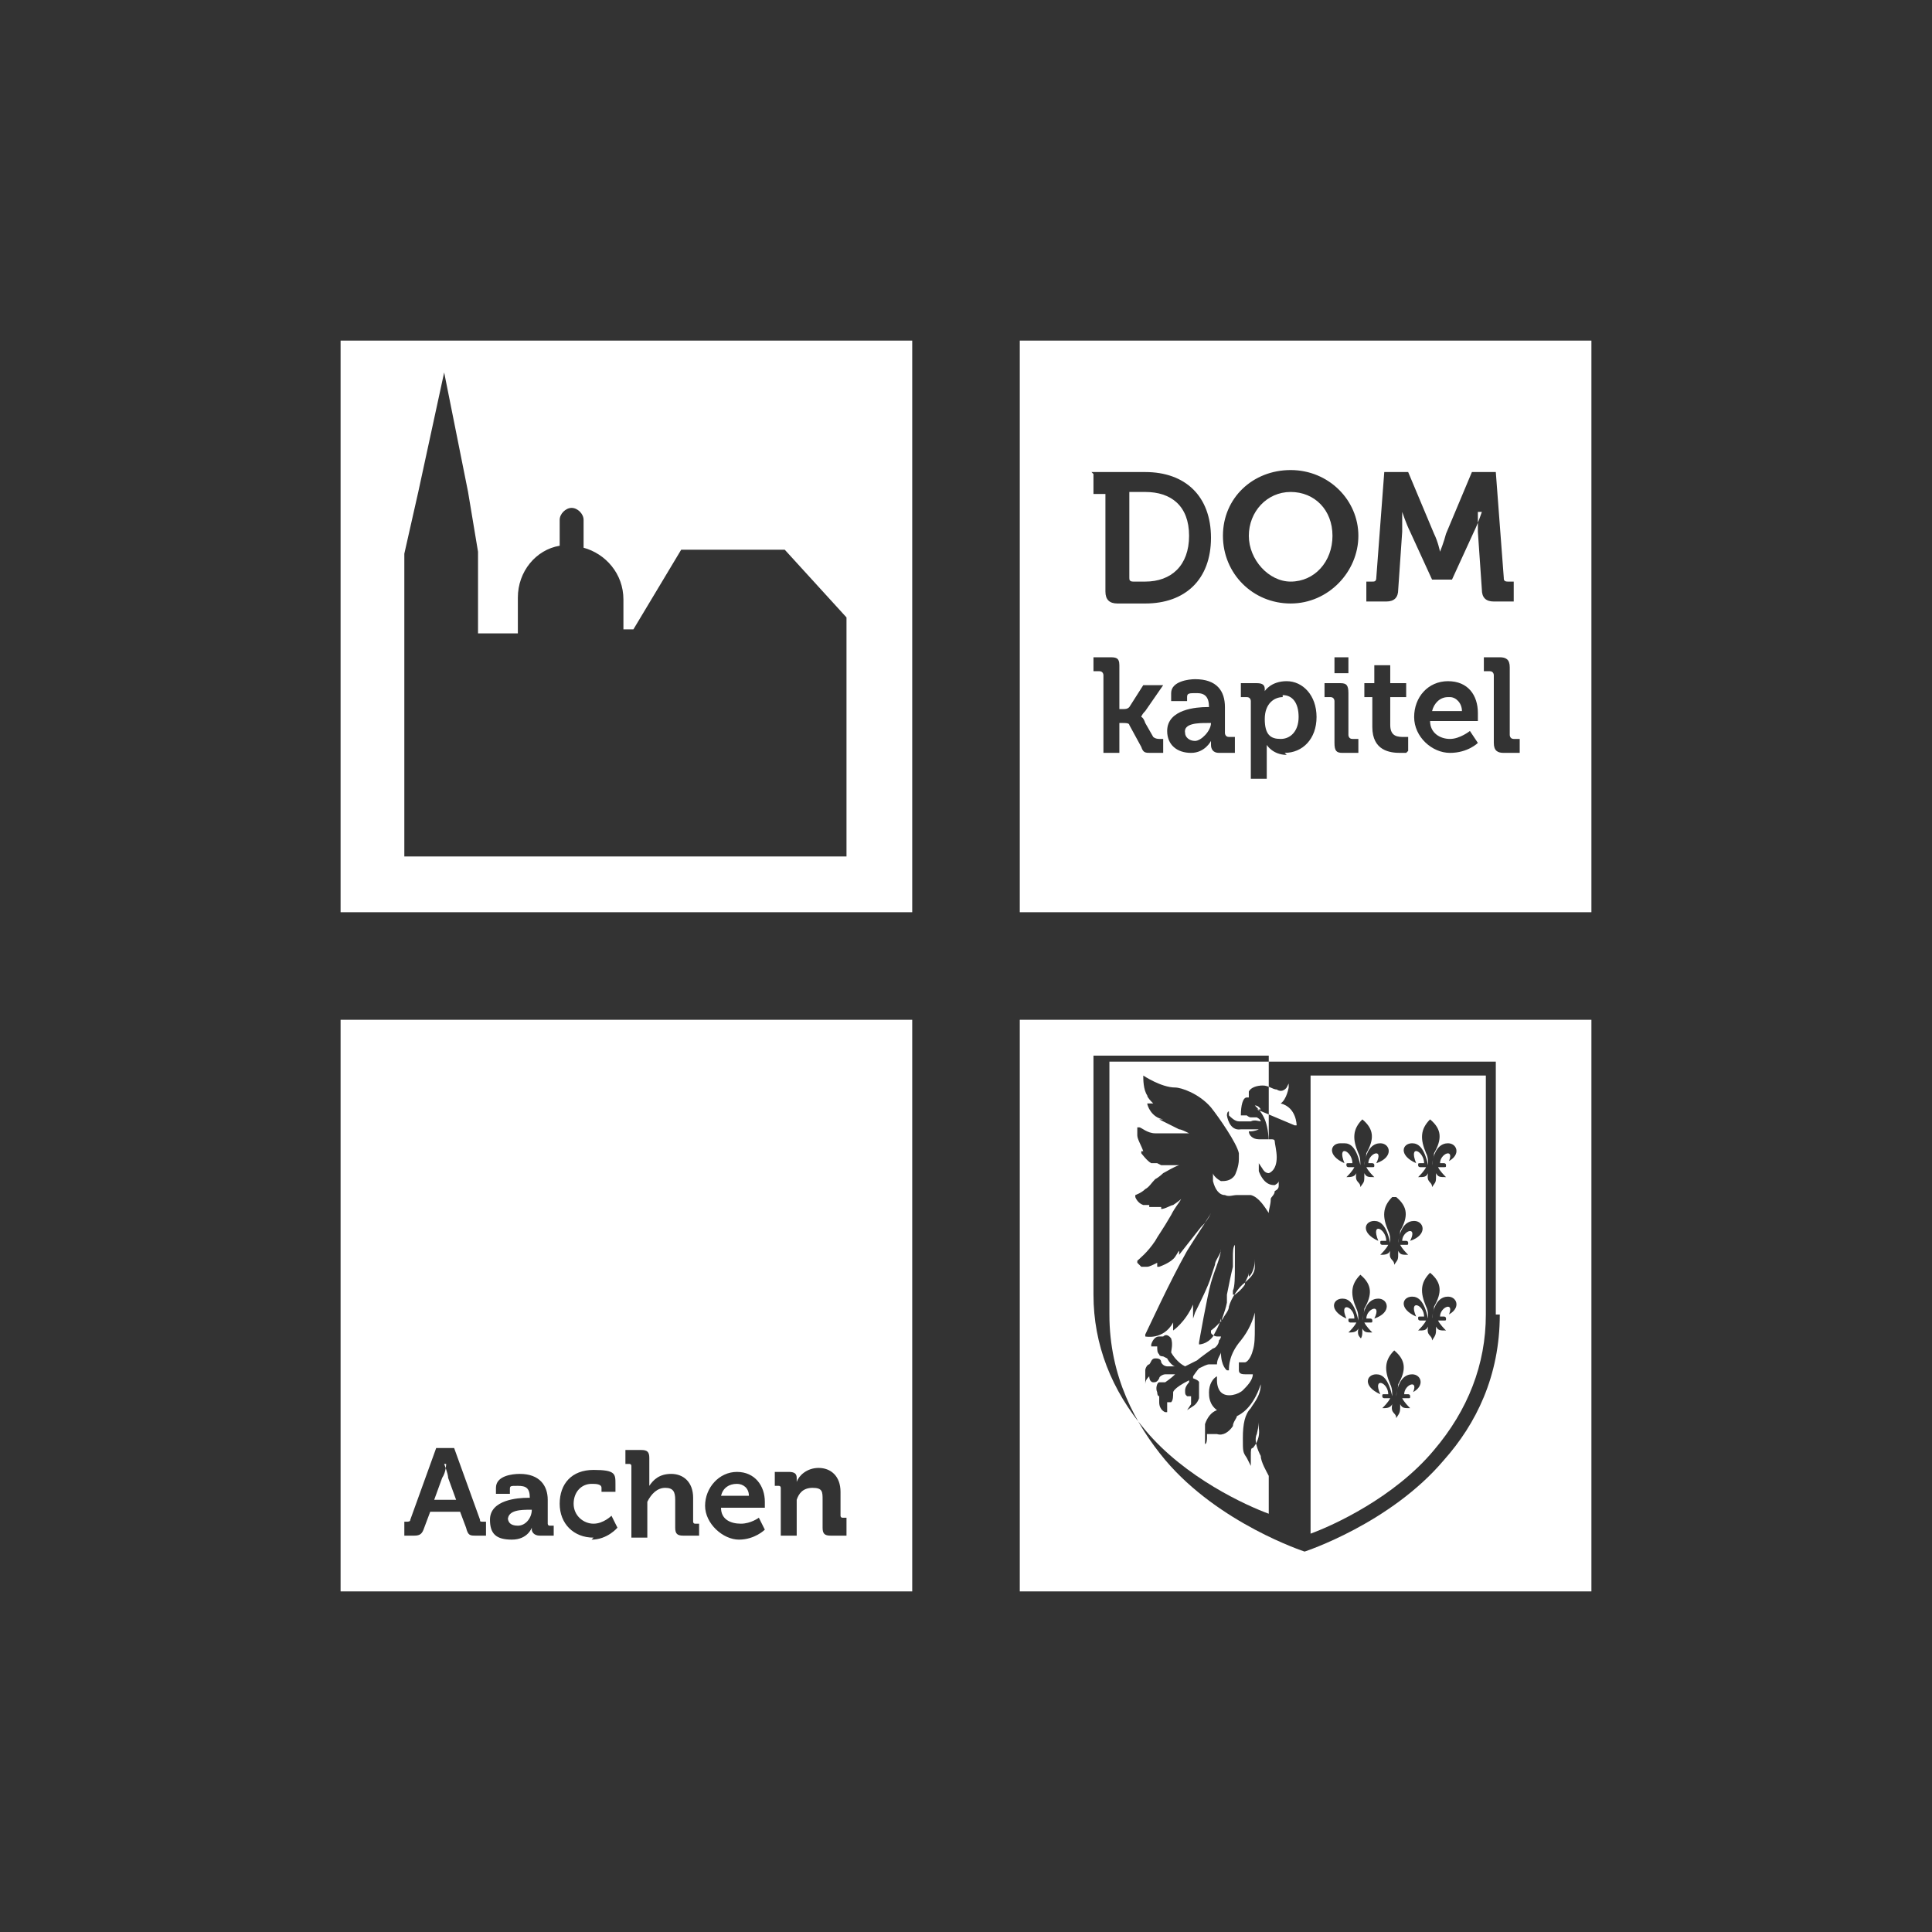 <?xml version="1.0" encoding="UTF-8"?>
<svg id="Ebene_2" xmlns="http://www.w3.org/2000/svg" version="1.1" viewBox="0 0 97 97">
  <rect x="0" y="0" width="97" height="97" fill="#333333" stroke="none"/>
  <!-- Generator: Adobe Illustrator 29.8.2, SVG Export Plug-In . SVG Version: 2.1.1 Build 3)  -->
  <g id="Ebene_1-2">
    <g>
      <g>
        <path d="M64.8,29.2c1.2,0,2.1-1,2.1-2.3s-.9-2.2-2.1-2.2-2.1,1-2.1,2.2,1,2.3,2.1,2.3Z" fill="#fff"/>
        <path d="M72.7,35c-.4,0-.7.3-.8.7h1.5c0-.4-.3-.7-.6-.7Z" fill="#fff"/>
        <path d="M59.5,36.8c0,.2.2.4.5.4s.8-.5.8-.9h0c0,0-.2,0-.2,0-.4,0-1.2,0-1.1.5Z" fill="#fff"/>
        <path d="M56.9,29.2h.6c1.3,0,2.2-.8,2.2-2.3s-.9-2.2-2.2-2.2h-.8v4.3c0,.1,0,.2.2.2h0Z" fill="#fff"/>
        <path d="M64.4,35c-.4,0-.9.3-.9,1.1s.3,1,.8,1,.9-.4.9-1.1-.3-1.1-.8-1.1h0Z" fill="#fff"/>
        <path d="M51.2,17.1v28.7h28.7v-28.7h-28.7ZM64.8,23.6c1.9,0,3.4,1.5,3.4,3.3s-1.5,3.4-3.4,3.4-3.4-1.5-3.4-3.4,1.5-3.3,3.4-3.3ZM67.7,33v.8h-.7v-.8h.7ZM54.8,23.7h2.7c2,0,3.3,1.2,3.3,3.3s-1.3,3.3-3.3,3.3h-1.4c-.4,0-.6-.2-.6-.6v-4.9h-.6v-1h0ZM58.4,37.8h-.6c-.3,0-.4,0-.5-.3l-.6-1.1c0-.1-.2-.1-.3-.1h-.2v1.5h-.8v-3.9c0,0,0-.2-.2-.2h-.3v-.7h.8c.3,0,.5,0,.5.4v2.2h.2c.1,0,.2,0,.3-.1l.7-1.1h1l-.9,1.3c-.2.2-.2.3-.2.3h0s.1,0,.2.3l.4.7c0,0,.1.1.3.1h.2v.7h0ZM62,37.8h-.8c-.3,0-.4-.2-.4-.4v-.2h0s-.3.6-1,.6-1.2-.4-1.2-1.1c0-1.1,1.5-1.2,2-1.2h.1c0-.5-.2-.7-.6-.7s-.5,0-.5.2v.2h-.8v-.4c0-.6.9-.7,1.2-.7,1.1,0,1.5.6,1.5,1.4v1.3c0,0,0,.2.2.2h.3v.7h0ZM64.6,37.9c-.7,0-1-.5-1-.5h0s0,.1,0,.3v1.4h-.8v-3.9c0,0,0-.2-.2-.2h-.3v-.7h.8c.3,0,.4.1.4.3h0c0,.1,0,.1,0,.1,0,0,.3-.5,1.1-.5s1.5.7,1.5,1.8-.7,1.8-1.6,1.8h0ZM68.2,37.8h-.8c-.3,0-.4-.1-.4-.5v-2.1c0,0,0-.2-.2-.2h-.3v-.7h.8c.3,0,.4.1.4.5v2.1c0,0,0,.2.2.2h.3v.7h0ZM70.6,37.8s-.1,0-.3,0c-.5,0-1.4-.1-1.4-1.3v-1.5h-.4v-.7h.5v-.9h.8v.9h.8v.7h-.8v1.4c0,.6.4.6.7.6s.2,0,.2,0v.7h0ZM74.2,36.2h-2.4c0,.6.5.9,1,.9s1-.4,1-.4l.4.6s-.5.5-1.4.5-1.8-.8-1.8-1.8.7-1.8,1.7-1.8,1.5.7,1.5,1.6,0,.3,0,.3h0ZM74.4,25.7h0s-.2.6-.4,1l-1.1,2.4h-1l-1.1-2.4c-.2-.4-.4-1-.4-1h0s0,.6,0,1l-.2,2.9c0,.4-.2.6-.6.6h-1v-1h.3c.1,0,.2,0,.2-.2l.4-5.3h1.2l1.3,3.1c.2.4.3.9.3.9h0s.2-.5.3-.9l1.3-3.1h1.2l.4,5.3c0,.1,0,.2.2.2h.3v1h-1c-.4,0-.6-.2-.6-.6l-.2-2.9c0-.4,0-1,0-1ZM76.3,37.8h-.8c-.3,0-.5-.1-.5-.5v-3.4c0,0,0-.2-.2-.2h-.3v-.7h.8c.3,0,.5.1.5.5v3.4c0,0,0,.2.2.2h.3v.7h0Z" fill="#fff"/>
      </g>
      <path d="M17.1,17.1v28.7h28.7v-28.7h-28.7ZM42.5,43h-22.2v-15.2l.7-3.1,1.3-6,1.2,6,.5,3v4.1h2v-1.8c0-1.3.9-2.4,2.1-2.6,0,0,0-.2,0-.2v-1.1c0-.3.3-.6.6-.6s.6.3.6.6v1.1s0,.2,0,.3c1.1.3,2,1.3,2,2.6v1.5h.5l2.4-4h5.2l3.1,3.4v12.2h0Z" fill="#fff"/>
      <g>
        <path d="M25.5,76.2c0,.2.1.4.5.4s.7-.4.7-.8h0c0,0-.1,0-.1,0-.4,0-1.1,0-1.1.5h0Z" fill="#fff"/>
        <path d="M37,74.5c-.4,0-.7.2-.8.6h1.4c0-.4-.3-.6-.6-.6Z" fill="#fff"/>
        <path d="M17.1,51.2v28.7h28.7v-28.7h-28.7ZM24.4,77.1h-.5c-.3,0-.4,0-.5-.4l-.3-.8h-1.5l-.3.8c-.1.3-.2.4-.5.4h-.5v-.7h.1c.1,0,.2,0,.2-.1l1.3-3.6h.9l1.3,3.6c0,.1,0,.1.2.1h.1v.7h0ZM27.8,77.1h-.7c-.3,0-.4-.2-.4-.3h0c0-.1,0-.1,0-.1,0,0-.2.6-1,.6s-1.1-.3-1.1-1c0-1,1.4-1.1,1.9-1.1h.1c0-.5-.2-.6-.6-.6s-.4,0-.4.2v.2h-.7v-.3c0-.6.8-.7,1.2-.7,1,0,1.4.6,1.4,1.3v1.2c0,0,0,.1.1.1h.2v.7h0ZM29.8,77.2c-1,0-1.7-.7-1.7-1.7s.6-1.7,1.7-1.7,1.1.2,1.1.7v.4h-.7v-.2c0-.2-.3-.2-.5-.2-.5,0-.9.4-.9,1s.5,1,1,1,.9-.4.9-.4l.3.6s-.5.6-1.3.6h0ZM35.1,77.1h-.8c-.3,0-.4-.1-.4-.4v-1.4c0-.4-.1-.6-.5-.6s-.7.3-.9.7c0,.1,0,.3,0,.4v1.4h-.8v-3.6c0,0,0-.1-.1-.1h-.2v-.7h.8c.3,0,.4.1.4.4v1.1c0,.2,0,.3,0,.3h0c.2-.3.5-.6,1.1-.6s1.1.4,1.1,1.2v1.2c0,0,0,.1.1.1h.2v.7h0ZM38.4,75.7h-2.2c0,.6.5.8,1,.8s.9-.3.9-.3l.3.6s-.5.5-1.3.5-1.7-.8-1.7-1.7.7-1.7,1.6-1.7,1.4.7,1.4,1.5,0,.3,0,.3h0ZM42.5,77.1h-.8c-.3,0-.4-.1-.4-.4v-1.4c0-.4,0-.6-.5-.6s-.7.3-.8.6c0,.1,0,.3,0,.4v1.4h-.8v-2.4c0,0,0-.1-.1-.1h-.2v-.7h.7c.3,0,.4.1.4.3h0c0,.2,0,.2,0,.2h0c.1-.3.5-.7,1.1-.7s1.1.4,1.1,1.2v1.2c0,0,0,.1.1.1h.2v.7h0Z" fill="#fff"/>
        <path d="M22.4,73.5h0s0,.4-.2.7l-.4,1.1h1.1l-.4-1.1c0-.2-.2-.7-.2-.7h0Z" fill="#fff"/>
      </g>
      <path d="M51.2,51.2v28.7h28.7v-28.7h-28.7ZM75.3,66c0,3.1-1.2,5.5-2.8,7.3-2.7,3.2-7,4.6-7,4.6,0,0-4.3-1.4-7-4.6-1.5-1.8-2.8-4.2-2.8-7.3v-12.7h19.4v12.7ZM65,56.5h.1c0,.1,0,0,0,0,0,0,0-.9-.8-1.1.3-.2.4-.8.4-.8v-.2s-.1.2-.1.2c0,0-.2.3-.5.1h0c-.2,0-.4-.2-.7-.2-.3,0-.6.1-.7.3,0,0,0,.1,0,.2s0,0,0,.1h0s0,0-.1,0c-.2,0-.3.4-.3.9h0c0,.1,0,0,0,0,0,0,.2,0,.3,0,0,0,0,0,0,0,0,0,.1.1.2.1h.1c0,0,.1,0,.2,0,0,0,.2.1.2.2-.1,0-.3-.1-.5,0-.1,0-.2,0-.3,0h0c-.1,0-.2,0-.3,0-.2,0-.4-.2-.5-.3v-.2c-.1,0-.1.2-.1.2,0,0,.1.8.7.7.1,0,.2,0,.3,0,.1,0,.3,0,.4,0,0,0,.1,0,.2,0,0,0,0,0,0,0h0c-.2.1-.4.1-.4.1h-.1,0c0,.2.2.4.5.4.1,0,.5,0,.6,0,.1,0,.2,0,.2.1,0,.1.1.5.1.8h0c0,.7-.4.8-.4.8-.2,0-.3-.2-.3-.2l-.2-.3v.4c0,0,.1.3.3.5.2.2.4.2.5.2,0,0,.2-.1.2-.2,0,0,0,.2,0,.2,0,.1,0,.2-.2.3h0c0,.2-.2.3-.2.4,0,.3-.1.5-.1.7-.2-.3-.5-.8-.9-.9-.2,0-.5,0-.7,0h0c-.2,0-.4.1-.6,0-.3,0-.5-.3-.6-.7,0-.1,0-.2,0-.3s0,0,0-.1c0,0,0,0,0,0,0,.1.2.3.4.4.2,0,.5,0,.7-.3,0,0,.2-.4.2-.8s0-.2,0-.3c-.1-.5-1-1.8-1.4-2.3-.6-.7-1.5-1-1.8-1-.7,0-1.6-.6-1.6-.6h0s0,0,0,0h0c0,.2,0,.7.2,1,0,.1.2.3.3.4h-.3,0c0,.1.2.7.8.8,0,0,0,0,0,0h-.2c0,0,1,.5,1,.5.1,0,.3.1.5.2-.2,0-.4,0-.6,0-.3,0-.7,0-1.1,0-.4,0-.7-.3-.8-.3h-.1c0,0,0,0,0,0,0,0,0,.2,0,.4,0,.2.2.5.3.8,0,0-.1,0-.1,0h0s0,.1,0,.1c0,0,.3.4.5.5.1,0,.3,0,.5,0,0,0,0,0,0,0h-.2c0,0,.2.1.2.1,0,0,.3,0,.8,0h.1c-.3.1-.6.3-.8.4,0,0-.2.2-.4.3h0c-.2.2-.3.4-.5.5-.2.2-.5.3-.5.3h0s0,.1,0,.1c0,0,.1.3.4.4,0,0,.2,0,.3,0,0,0,0,.1,0,.1h0s0,0,0,0c0,0,.3,0,.6,0,0,0,0,0,0,.1h0c0,.1,0,0,0,0,.2,0,.5-.2.6-.2,0,0,.3-.2.4-.3-.1.2-.3.4-.5.8-.4.7-.7,1.1-.8,1.3-.4.6-.8.9-.9,1h0c0,0,0,.1,0,.1,0,0,.1.1.2.2,0,0,.2,0,.3,0s.3-.1.5-.2c0,0,0,.2,0,.2h0c0,0,.1,0,.1,0,0,0,.6-.2.8-.5s.1-.2.2-.3v.2h0c0,0,1.1-1.4,1.1-1.4l.2-.2c.1-.2.2-.3.3-.5h0s-.1.2-.1.2c-.2.3-.6.9-1.1,1.7-.9,1.6-1.9,3.8-2.1,4.2h0c0,.1,0,.1,0,.1,0,0,.9.2,1.4-.7,0,0,0,.1,0,.2v.2s0,0,0,0c0,0,.6-.4,1-1.3h0v.7s.1-.3.1-.3h0c.2-.4.7-1.4.8-1.8,0,0,.1-.3.2-.6,0-.2.2-.4.3-.7,0,0,0-.2,0-.2,0,0,0,0,0,0,0,0,0,0,0,.1h0c0,.4-.3,1-.5,1.7-.2.7-.6,3-.6,3h0c0,.1,0,.1,0,.1,0,0,.4,0,.7-.4.1-.2.3-.5.4-.9h0s0,.2,0,.2h0c0-.1.2-.5.3-1,0-.1,0-.3,0-.4,0,0,0,.1,0,.1h0c0,0,0-.1,0-.1.1-.5.2-1,.3-1.4v-.5c0,0,0,0,0,0,0-.2,0-.5.1-.6,0,0,0-.1,0-.2,0,.2,0,.7,0,1.2,0,.6,0,1.1-.1,1.3h0s0,.2,0,.2h.1c0,0,.3-.2.5-.5,0-.2.2-.4.2-.6h0v.2h0c0,0,.3-.2.3-.9h0s0,.1,0,.1v-.2s0-.2,0-.4c0,0,0,0,0-.2,0,.2,0,.5,0,.8s0,.3,0,.3c0,.4-.3.6-.5.8h0c-.3.2-.7.8-.8,1.2,0,.2-.2.4-.3.6-.3.4-.6.6-.6.6h0c0,0,0,.1,0,.1,0,.1.2.2.3.2.1,0,.2,0,.2,0h0c0,0,0,.1-.1.2,0,.2-.2.4-.3.4,0,0-.7.5-.8.6,0,0-.4.2-.6.3-.2-.1-.3-.2-.4-.3-.2-.2-.3-.4-.3-.4,0-.1.1-.4,0-.7,0,0-.2-.3-.4-.1,0,0,0,0,0,0,0,0-.2,0-.2,0-.3,0-.4.4-.4.4v.2s0-.1,0-.1c0,0,.2,0,.3,0,0,0,0,0,0,0,0,.2,0,.3.1.4,0,.1.2.1.2.1s0,0,.2.1c.1.2.3.4.4.4,0,0-.2,0-.2,0h0s-.2,0-.2,0c0,0-.2,0-.3-.2,0-.2-.2-.2-.3-.2-.2,0-.2.2-.3.3h0s0,0,0,0c-.1,0-.2.2-.2.3,0,.3,0,.6,0,.7v.2c0,0,0-.2,0-.2,0-.2.1-.3.2-.4,0,.2.1.3.2.3.1,0,.2,0,.3-.2h0c0-.1.2-.2.3-.2h.2c0,0,.2,0,.3,0-.2.2-.5.4-.5.4h0c0,0-.2,0-.3,0-.1,0-.2.3-.1.5,0,0,0,.2.1.2,0,0,0,.2,0,.3,0,.4.3.5.3.5h.1c0,0,0,0,0,0,0-.2,0-.3,0-.5,0,0,.2,0,.2,0,.1-.1.1-.3.1-.5h0c0,0,0-.2.8-.6h0s0,0,0,0c0,0,0,0,0,.1,0,0-.2.2-.2.4h0c0,.2,0,.2.1.3,0,0,.2,0,.2,0,0,.3,0,.4,0,.4l-.2.3.3-.2s.2-.1.3-.4c0,0,0-.2,0-.3,0,0,0,0,0,0,0,0,0-.2,0-.3,0,0,0-.2,0-.2,0-.1-.3-.2-.3-.2,0,0,0,0,0,0s0,0,0-.1c0,0,.2-.3.3-.4.2-.1.4-.2.5-.2.2,0,.4,0,.4,0h0c0-.3.2-.5.2-.6h0s0,0,0,0c0,.7.3.9.3.9h.1c0,0,0,0,0,0h0c0-.2,0-.8.6-1.5.4-.5.6-1,.7-1.4,0,.2,0,.5,0,.8,0,.4,0,.8-.1,1.1-.1.4-.3.6-.4.6-.1,0-.2,0-.2,0h-.1c0-.1,0,0,0,0,0,0,0,.2,0,.4,0,.2.2.2.4.2.1,0,.2,0,.3,0,0,.3-.3.6-.5.8-.2.2-.8.4-1.1.1-.1-.1-.2-.3-.2-.6v-.2s0,0,0,0c-.2.1-.4.4-.4.8h0c0,.2,0,.6.4.9-.3.1-.5.4-.6.7,0,.1,0,.3,0,.4s0,.3,0,.4v.2c.1,0,.1-.3.1-.3,0-.1,0-.2,0-.2,0,0,.3,0,.5,0,.3.1.6-.1.8-.4,0-.2.2-.4.2-.5h0c.2-.1.8-.4,1.2-1.6h0c0,.6-.4,1-.5,1.2-.3.3-.4.8-.4,1.5s0,.7.2,1l.2.4v-.5c0-.3,0-.4.1-.4h0c0,0,.4-.4.3-1,0-.2,0-.3,0-.3,0,0,0,0,0,0s0,0,0,0c0,0,0,.2-.1.6-.2.4.2,1.1.2,1.1h0c0,.3.3.8.4,1v.2h0v1.7c-1.1-.4-4.2-1.8-6.2-4.2-1.7-2-2.6-4.3-2.6-6.8v-12h8.8v4.5c0-1.2-.3-1.6-.7-2,0,0,0,0,0,0,0,0,0,0,0,0,.2,0,.3.2.3.2h-.2ZM65.8,54v23c1.1-.4,4.2-1.8,6.2-4.2,1.7-2,2.6-4.3,2.6-6.8v-12h-8.8,0ZM70.1,60.1c.6.5.6,1,.2,1.7,0,.2-.1.4-.1.6h0c.1-.9.5-1.1.8-1.1.5,0,.7.7-.2,1,.4-.8-.4-.5-.4,0h.2c0,0,.1,0,.1.1s0,.1-.1.1h-.3c.1.2.3.4.4.5-.3,0-.4,0-.5-.2,0,.5,0,.4-.2.7,0-.3-.3-.2-.2-.7-.1.2-.3.2-.5.2.1-.1.3-.3.4-.5h-.3c0,0-.1,0-.1-.1s0-.1.1-.1h.2c0-.6-.8-1-.4,0-.9-.4-.7-1-.2-1,.3,0,.6.2.8,1.1h0c0-.2,0-.4-.1-.6-.3-.7-.3-1.2.2-1.7ZM67.5,57.4c.3,0,.6.2.8,1.1h0c0-.2,0-.4-.1-.6-.3-.7-.3-1.2.2-1.7.6.5.6,1,.2,1.7,0,.2-.1.4-.1.6h0c.1-.9.5-1.1.8-1.1.5,0,.7.7-.2,1,.4-.8-.4-.5-.4,0h.2c0,0,.1,0,.1.1s0,.1-.1.1h-.3c.1.2.3.4.4.5-.3,0-.4,0-.5-.2,0,.5,0,.4-.2.7,0-.3-.3-.2-.2-.7-.1.2-.3.2-.5.2.1-.1.3-.3.4-.5h-.3c0,0-.1,0-.1-.1s0-.1.1-.1h.2c0-.6-.8-1-.4,0-.9-.4-.7-1-.2-1ZM68.4,67.4c0-.3-.3-.2-.2-.7-.1.2-.3.2-.5.2.1-.1.3-.3.4-.5h-.3c0,0-.1,0-.1-.1s0-.1.1-.1h.2c0-.6-.8-.9-.4,0-.9-.4-.7-1-.2-1,.3,0,.6.2.8,1.1h0c0-.2,0-.4-.1-.6-.3-.7-.3-1.2.2-1.7.6.5.6,1,.2,1.7,0,.2-.1.4-.1.6h0c.1-.9.5-1.1.8-1.1.5,0,.7.7-.2,1,.4-.8-.4-.5-.4,0h.2c0,0,.1,0,.1.1s0,.1-.1.1h-.3c.1.2.3.4.4.5-.3,0-.4,0-.5-.2,0,.4,0,.4-.2.7ZM70.9,70c.4-.8-.4-.5-.4,0h.2c0,0,.1,0,.1.1s0,.1-.1.1h-.3c.1.2.3.4.4.5-.3,0-.4,0-.5-.2,0,.4,0,.4-.2.7,0-.3-.3-.2-.2-.7-.1.2-.3.2-.5.2.1-.1.3-.3.4-.5h-.3c0,0-.1,0-.1-.1s0-.1.1-.1h.2c0-.6-.8-.9-.4,0-.9-.4-.7-1-.2-1,.3,0,.6.2.8,1.1h0c0-.2,0-.4-.1-.6-.3-.7-.3-1.2.2-1.7.6.5.6,1,.2,1.7,0,.2-.1.4-.1.6h0c.1-.9.5-1.1.8-1.1.5,0,.7.7-.2,1ZM72.7,66.1c.4-.8-.4-.5-.4,0h.2c0,0,.1,0,.1.1s0,.1-.1.1h-.3c.1.2.3.4.4.5-.3,0-.4,0-.5-.2,0,.4,0,.4-.2.7,0-.3-.3-.2-.2-.7-.1.2-.2.2-.5.2.1-.1.3-.3.4-.5h-.3c0,0-.1,0-.1-.1s0-.1.1-.1h.2c0-.6-.8-.9-.4,0-.9-.4-.7-1-.2-1,.3,0,.6.2.8,1.1h0c0-.2,0-.4-.1-.6-.3-.7-.3-1.2.2-1.7.6.5.6,1,.2,1.7,0,.2-.1.4-.1.6h0c.1-.9.5-1.1.8-1.1.5,0,.7.7-.2,1ZM72.7,58.4c.4-.8-.4-.5-.4,0h.2c0,0,.1,0,.1.1s0,.1-.1.1h-.3c.1.2.3.4.4.5-.3,0-.4,0-.5-.2,0,.5,0,.4-.2.7,0-.3-.3-.2-.2-.7-.1.2-.2.2-.5.2.1-.1.3-.3.4-.5h-.3c0,0-.1,0-.1-.1s0-.1.1-.1h.2c0-.6-.8-1-.4,0-.9-.4-.7-1-.2-1,.3,0,.6.2.8,1.1h0c0-.2,0-.4-.1-.6-.3-.7-.3-1.2.2-1.7.6.5.6,1,.2,1.7,0,.2-.1.4-.1.6h0c.1-.9.5-1.1.8-1.1.5,0,.7.7-.2,1Z" fill="#fff"/>
    </g>
  </g>
</svg>